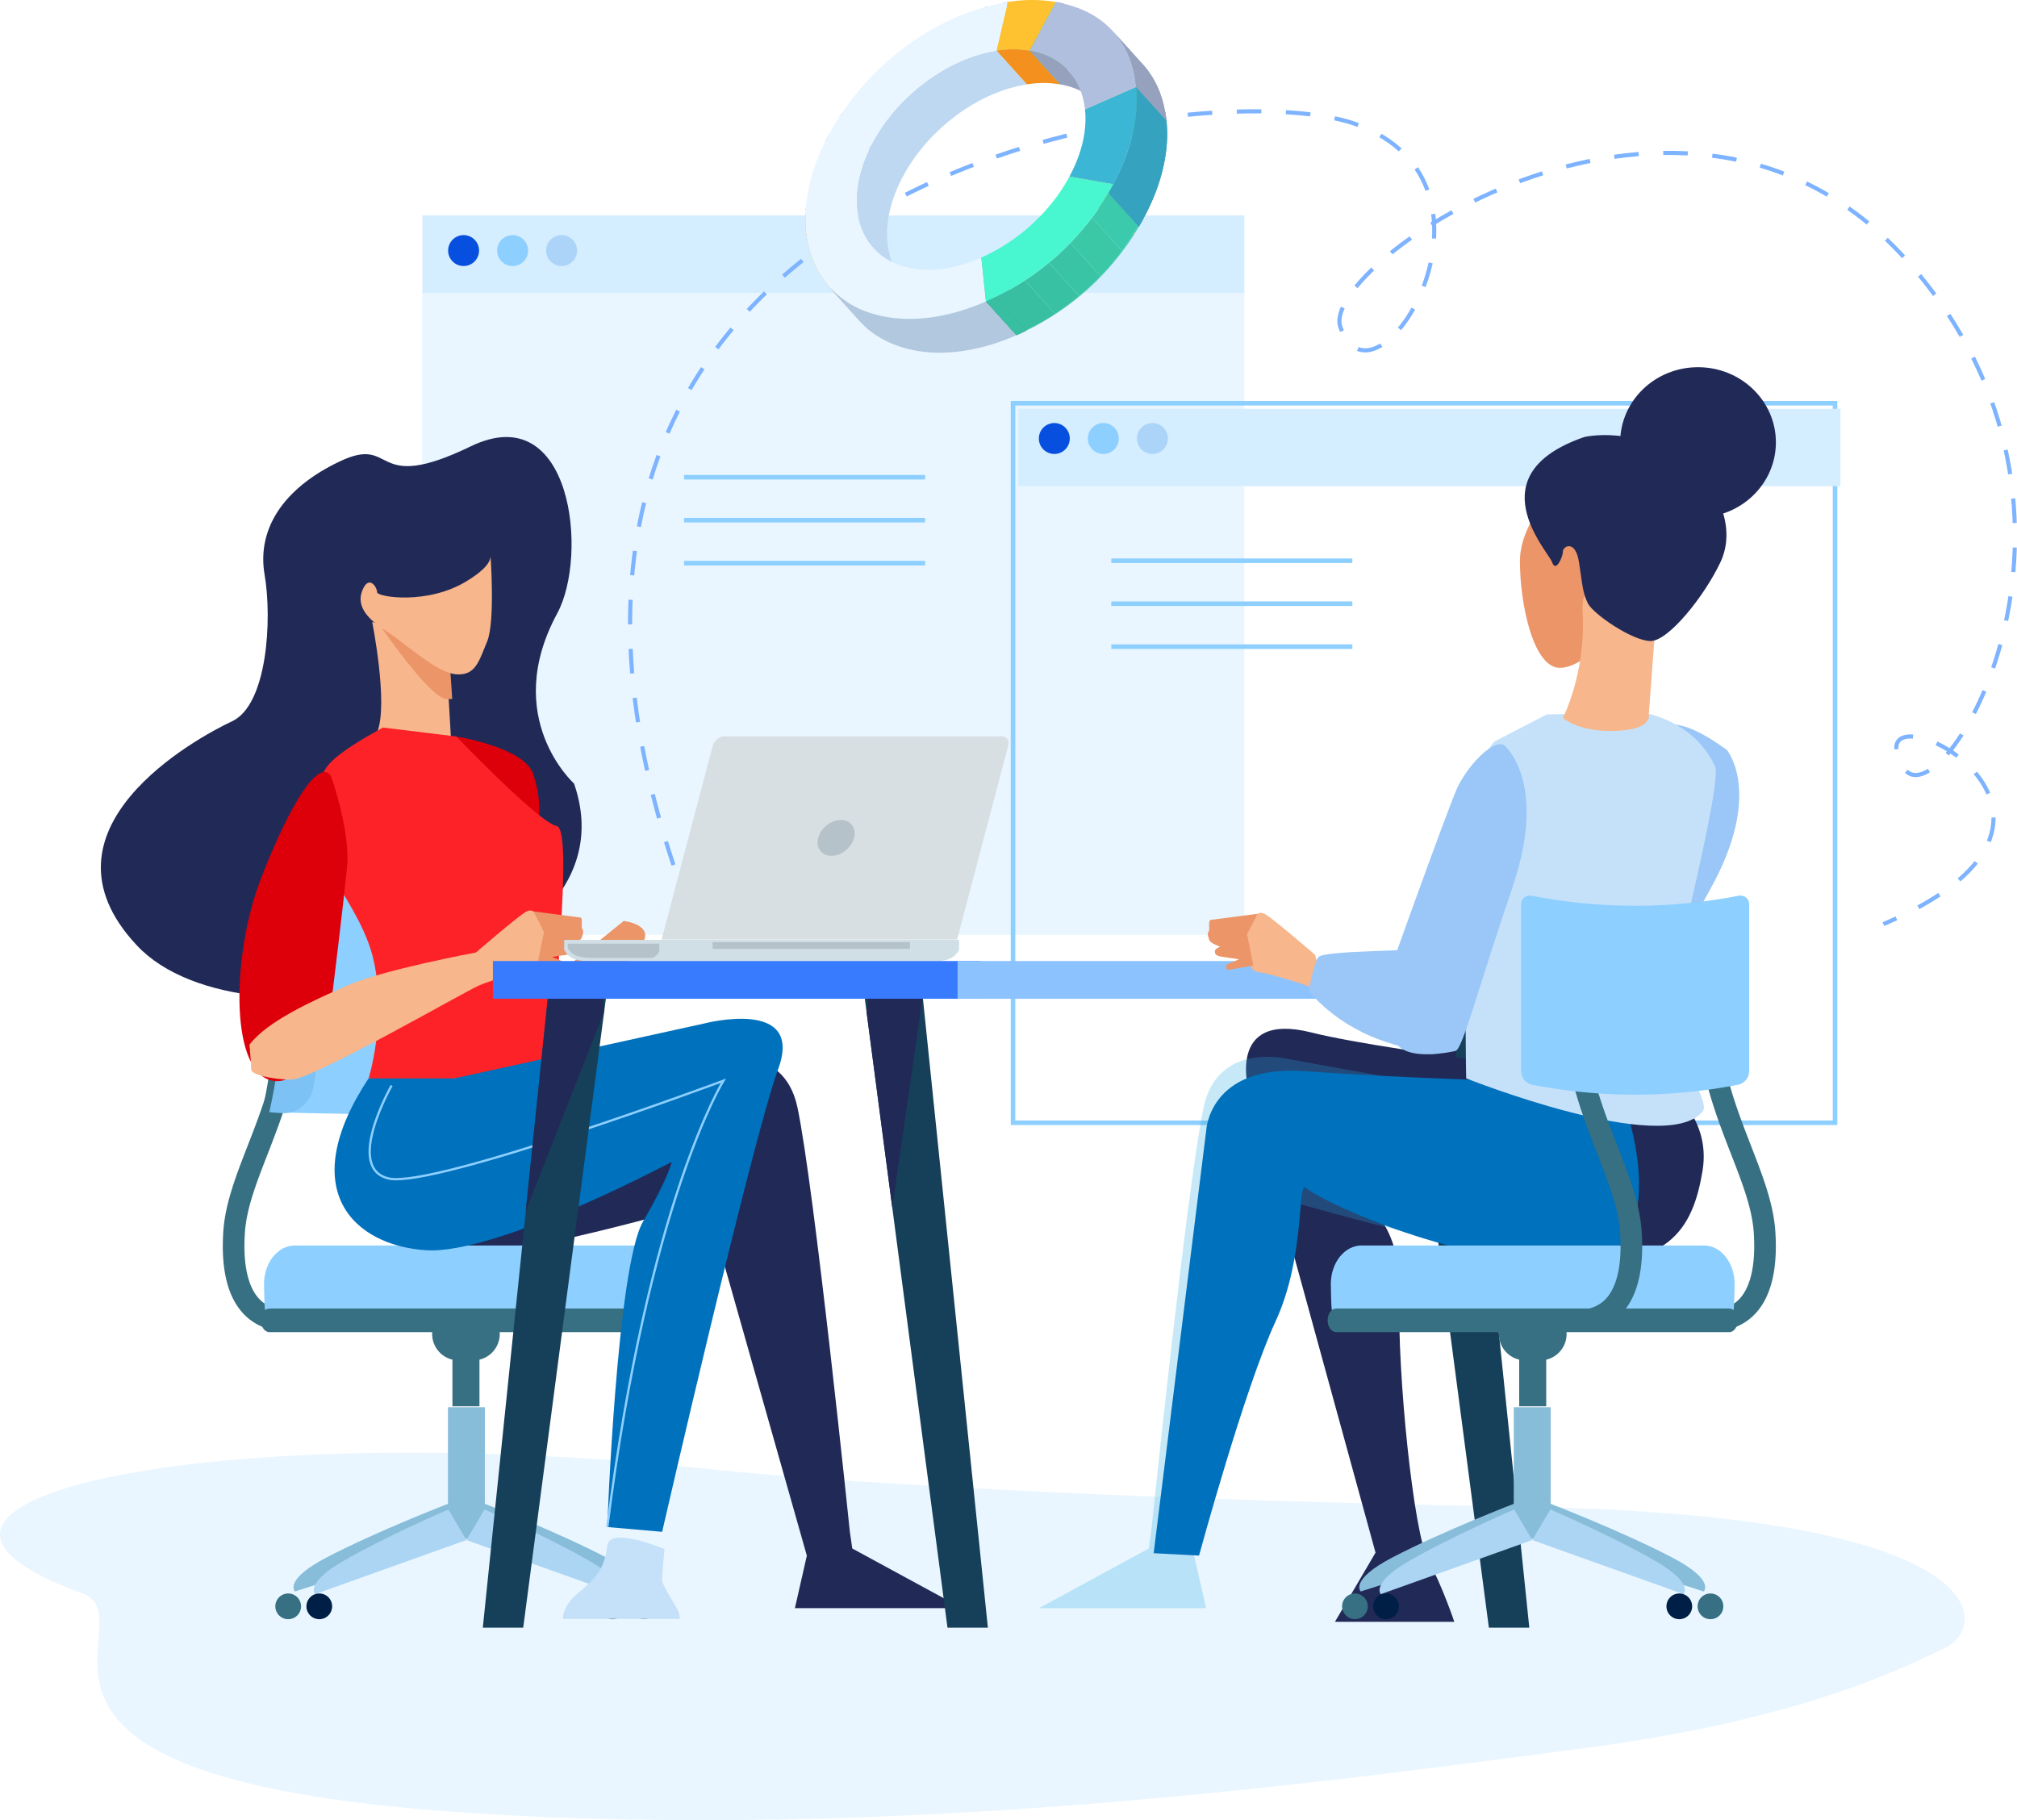 <svg id="Layer_1" data-name="Layer 1" xmlns="http://www.w3.org/2000/svg" xmlns:xlink="http://www.w3.org/1999/xlink" viewBox="0 0 1043.74 942"><defs><clipPath id="clip-path" transform="translate(-171.66 -69)"><path d="M623.2,144.83c-.51.73-1,1.47-1.48,2.21L606,129.58c.48-.74,1-1.47,1.48-2.21C612.18,132.6,618.47,139.59,623.2,144.83Z" fill="none"/></clipPath><clipPath id="clip-path-2" transform="translate(-171.66 -69)"><path d="M600.45,138.87l15.75,17.47c-.58,1.09-1.15,2.19-1.7,3.29l-15.75-17.45C599.3,141.07,599.86,140,600.45,138.87Z" fill="none"/></clipPath><clipPath id="clip-path-3" transform="translate(-171.66 -69)"><path d="M595.75,148.71l15.75,17.47a1,1,0,0,0-.09.22l-15.76-17.46A2.29,2.29,0,0,1,595.75,148.71Z" fill="none"/></clipPath><clipPath id="clip-path-4" transform="translate(-171.66 -69)"><path d="M698.58,89.75c-.48.12-1,.26-1.44.4L681.39,72.68l1.44-.39Z" fill="none"/></clipPath><clipPath id="clip-path-5" transform="translate(-171.66 -69)"><path d="M708.94,87.55c-.77.11-1.54.25-2.3.38L690.89,70.47c.76-.13,1.52-.27,2.29-.38Z" fill="none"/></clipPath><clipPath id="clip-path-6" transform="translate(-171.66 -69)"><path d="M604.44,193.76c0,.45-.08.92-.11,1.37l-15.75-17.45c0-.46.07-.92.12-1.38Z" fill="none"/></clipPath><clipPath id="clip-path-7" transform="translate(-171.66 -69)"><path d="M588.49,179.17c4.72,5.24,11,12.22,15.75,17.45l-3.79-4.14q-6-6.53-12-13.06A2.18,2.18,0,0,0,588.49,179.17Z" fill="none"/></clipPath><clipPath id="clip-path-8" transform="translate(-171.66 -69)"><path d="M722,70.87l15.75,17.46c-1.27-.3-2.57-.57-3.89-.8L718.09,70.07C719.41,70.29,720.71,70.57,722,70.87Z" fill="none"/></clipPath><clipPath id="clip-path-9" transform="translate(-171.66 -69)"><path d="M704.52,95.19l15.75,17.47a52.65,52.65,0,0,0-17.22,0L687.31,95.21A52.86,52.86,0,0,1,704.52,95.19Z" fill="none"/></clipPath><clipPath id="clip-path-10" transform="translate(-171.66 -69)"><path d="M724.68,105.78l15.75,17.47c-4.83-5.36-11.61-9.11-20.15-10.59L704.53,95.19C713.07,96.69,719.84,100.43,724.68,105.78Z" fill="none"/></clipPath><clipPath id="clip-path-11" transform="translate(-171.66 -69)"><path d="M604.24,196.62c-.67,15.31,3.68,28.73,12.46,38.47l-15.76-17.46c-8.72-9.69-13.07-23-12.46-38.21l5.82,6.35c.61.67,1.43,1.58,2.05,2.25l1,1.13c1.35,1.47,2.7,2.94,4,4.41l1,1.05C603,195.22,604,195.86,604.24,196.62Z" fill="none"/></clipPath><clipPath id="clip-path-12" transform="translate(-171.66 -69)"><path d="M774.63,127.08c.27,1.45.48,2.93.64,4.43l-15.75-17.46c-.16-1.5-.37-3-.63-4.43C763.61,114.85,771.52,120.75,774.63,127.08Z" fill="none"/></clipPath><clipPath id="clip-path-14" transform="translate(-171.66 -69)"><path d="M747.59,85.21l15.75,17.45c5.78,6.41,9.59,14.6,11.29,24.42.26,1.44.47,2.92.63,4.42L759.5,114c-.15-1.51-.37-3-.61-4.42C757.18,99.8,753.37,91.61,747.59,85.21Z" fill="#96a2bd"/></clipPath><clipPath id="clip-path-15" transform="translate(-171.66 -69)"><path d="M747.75,164.37l15.74,17.47c-.79,1.48-1.62,2.92-2.47,4.37l-15.74-17.46C746.12,167.31,747,165.86,747.75,164.37Z" fill="none"/></clipPath><clipPath id="clip-path-16" transform="translate(-171.66 -69)"><path d="M747.74,164.39l15.75,17.46q-1.18,2.21-2.47,4.36l-15.74-17.46Q746.56,166.59,747.74,164.39Z" fill="none"/></clipPath><clipPath id="clip-path-17" transform="translate(-171.66 -69)"><path d="M763.5,181.84c-.83,1.55-1.7,3.07-2.58,4.56l-15.76-17.46c.89-1.49,1.77-3,2.6-4.57,9.66-17.89,13.36-35.35,11.76-50.32l15.75,17.46C776.86,146.49,773.17,163.94,763.5,181.84Z" fill="none"/></clipPath><clipPath id="clip-path-18" transform="translate(-171.66 -69)"><path d="M763.5,181.84c-.83,1.55-1.7,3.07-2.58,4.56l-15.76-17.46c.89-1.49,1.77-3,2.6-4.57,9.66-17.89,13.36-35.35,11.76-50.32l15.75,17.46C776.86,146.49,773.17,163.94,763.5,181.84Z" fill="#35a3bf"/></clipPath><clipPath id="clip-path-19" transform="translate(-171.66 -69)"><path d="M755.12,194.68c.18-.27.39-.65.56-.94,0,0,2.46-4,2.66-4.27a39,39,0,0,0,2.22-3.47l.36.4c-.64,1.1-1.33,2.18-2,3.25l-.33.53c-1,1.62-2.09,3.23-3.19,4.81a137.22,137.22,0,0,1-52.8,45.16c-1.63.79-3.27,1.56-5,2.29.57-.25,2.08-.92,3.63-1.73,1.81-.92,9.43-5,9.46-5,2.41-1.34,5.5-3.37,7.82-4.86a165.92,165.92,0,0,0,14.27-11,125,125,0,0,0,12.23-12.24A133.74,133.74,0,0,0,755.12,194.68Z" fill="none"/></clipPath><clipPath id="clip-path-20" transform="translate(-171.66 -69)"><path d="M743.16,172.19l15.75,17.46-.33.53-15.75-17.46Z" fill="none"/></clipPath><clipPath id="clip-path-22" transform="translate(-171.66 -69)"><path d="M755.12,194.68a133.74,133.74,0,0,1-10.07,12.93,125,125,0,0,1-12.23,12.24,165.92,165.92,0,0,1-14.27,11c-2.32,1.49-5.41,3.52-7.82,4.86,0,0-7.65,4.1-9.46,5-1.55.81-3.06,1.48-3.63,1.73L681.88,225c1.69-.74,3.33-1.5,5-2.29a137.15,137.15,0,0,0,52.8-45.16c1.09-1.58,2.16-3.18,3.19-4.81l.33-.53c.68-1.07,1.36-2.15,2-3.25L760.56,186a39,39,0,0,1-2.22,3.47c-.19.26-2.63,4.24-2.66,4.27C755.51,194,755.3,194.41,755.12,194.68Z" fill="none"/></clipPath><clipPath id="clip-path-23" transform="translate(-171.66 -69)"><path d="M702.59,240.15c-1.63.81-3.29,1.56-5,2.29L681.88,225c1.66-.73,3.33-1.48,5-2.29Z" fill="none"/></clipPath><clipPath id="clip-path-24" transform="translate(-171.66 -69)"><path d="M698.22,242.19l-.58.25L681.88,225c1.66-.73,3.33-1.48,5-2.29l15.75,17.46C701.56,240.65,700.23,241.29,698.22,242.19Z" fill="#38bfa1"/></clipPath></defs><rect x="218.55" y="150.2" width="425.36" height="333.59" fill="#e9f6ff"/><rect x="218.55" y="111.5" width="425.36" height="40.04" fill="#d4edff"/><path d="M419.56,198.67a8,8,0,1,1-8-8A8,8,0,0,1,419.56,198.67Z" transform="translate(-171.66 -69)" fill="#074fdf"/><path d="M444.92,198.67a8,8,0,1,1-8-8A8,8,0,0,1,444.92,198.67Z" transform="translate(-171.66 -69)" fill="#8dcfff"/><path d="M470.28,198.67a8,8,0,1,1-8-8A8,8,0,0,1,470.28,198.67Z" transform="translate(-171.66 -69)" fill="#acd4f8"/><rect x="524.22" y="208.68" width="425.36" height="372.37" fill="none" stroke="#8dcfff" stroke-miterlimit="10" stroke-width="2.36"/><rect x="527.01" y="211.55" width="425.36" height="40.04" fill="#d4edff"/><path d="M725.24,295.93a8,8,0,1,1-8-8A8,8,0,0,1,725.24,295.93Z" transform="translate(-171.66 -69)" fill="#074fdf"/><path d="M750.6,295.93a8,8,0,1,1-8-8A8,8,0,0,1,750.6,295.93Z" transform="translate(-171.66 -69)" fill="#8dcfff"/><path d="M776,295.93a8,8,0,1,1-8-8A8,8,0,0,1,776,295.93Z" transform="translate(-171.66 -69)" fill="#acd4f8"/><path d="M520.15,516.66C400.66,158.19,793.38,104.6,873.06,133.18c87.22,31.27,10.17,156-7.8,105.07-11.46-32.52,179.37-164.38,294.45-33s15.49,292.5-3.2,260.8c-28.41-48.16,125.91,22.85-10.25,81.21" transform="translate(-171.66 -69)" fill="none" stroke="#7eb3ff" stroke-miterlimit="10" stroke-width="2.13" stroke-dasharray="12.71"/><path d="M958.63,848.77c-71.31-1.17-292.27-6.14-426.38-20.12C283.59,802.73,80.53,844.9,214,893.47c37.29,13.58-70.17,94.56,193,113.2,231.06,16.35,466.56-17.8,580.54-32.44s166.57-40.82,191-52.62C1200,911.24,1207.89,852.86,958.63,848.77Z" transform="translate(-171.66 -69)" fill="#e9f6ff"/><path d="M423.71,638.18l116.1-21s37.05-9.88,44.46,24.7c8.64,40.3,27.17,219.84,27.17,219.84l1.24,8.64,56.81,30.88H583l6.18-27.17L537.34,691.29s-88.93,25.93-118.57,25.93-51.87-11.11-51.87-16.05S402.72,635.71,423.71,638.18Z" transform="translate(-171.66 -69)" fill="#212957"/><path d="M468.7,474.48s-37.92-34.05-8.67-88.09c16.21-30,7.71-111.8-44.78-86.4s-38.27-6.27-67.9,7.85-42.76,35.38-38.77,58.57,1.4,67.36-16.82,75.86-105.54,56-49.27,116S503.37,574.24,468.7,474.48Z" transform="translate(-171.66 -69)" fill="#212957"/><path d="M319.12,757.91a29.25,29.25,0,0,1-19.37-7c-9.73-8.46-13.94-23.51-12.52-44.72.95-14.32,6.59-28.82,12.55-44.17,10.05-25.83,21.43-55.1,15.48-93.8l11.06-1.7c6.4,41.67-6.08,73.76-16.1,99.55-5.89,15.16-11,28.25-11.83,40.85-1.14,17.21,1.82,29.47,8.61,35.46a18.47,18.47,0,0,0,14.78,4.15l2.25,11A26.62,26.62,0,0,1,319.12,757.91Z" transform="translate(-171.66 -69)" fill="#367082"/><path d="M404.89,846.68l10.9,16.61-91.51,29.32s-6.12-5.85,16.34-17.59C366.76,861.34,404.89,846.68,404.89,846.68Z" transform="translate(-171.66 -69)" fill="#88bdda"/><path d="M421.15,846.68l-10.9,16.61,91.51,29.32s6.11-5.85-16.34-17.59C459.27,861.34,421.15,846.68,421.15,846.68Z" transform="translate(-171.66 -69)" fill="#88bdda"/><rect x="231.8" y="728.25" width="19.12" height="68.08" fill="#88bdda"/><path d="M403.67,850.18,413,866l-78.33,28s-5.23-5.57,14-16.78C371,864.17,403.67,850.18,403.67,850.18Z" transform="translate(-171.66 -69)" fill="#acd5f4"/><path d="M422.36,850.18,413.05,866l78.33,28s5.23-5.57-14-16.78C455,864.17,422.36,850.18,422.36,850.18Z" transform="translate(-171.66 -69)" fill="#acd5f4"/><path d="M343.53,900.31a6.65,6.65,0,1,1-6.64-6.66A6.64,6.64,0,0,1,343.53,900.31Z" transform="translate(-171.66 -69)" fill="#001f46"/><path d="M495.32,900.31a6.65,6.65,0,1,1-6.66-6.66A6.65,6.65,0,0,1,495.32,900.31Z" transform="translate(-171.66 -69)" fill="#001f46"/><path d="M327.44,900.31a6.65,6.65,0,1,1-6.64-6.66A6.63,6.63,0,0,1,327.44,900.31Z" transform="translate(-171.66 -69)" fill="#367082"/><path d="M511.4,900.31a6.64,6.64,0,1,1-6.65-6.66A6.64,6.64,0,0,1,511.4,900.31Z" transform="translate(-171.66 -69)" fill="#367082"/><rect x="234.12" y="703.3" width="13.99" height="24.48" fill="#367082"/><path d="M430.26,759.37A13.64,13.64,0,0,1,416.62,773h-7.69a13.64,13.64,0,0,1-13.64-13.63h0a13.64,13.64,0,0,1,13.64-13.65h7.69a13.64,13.64,0,0,1,13.64,13.65Z" transform="translate(-171.66 -69)" fill="#367082"/><path d="M516.74,746.89c.32-1.6.51-11.67.51-13.4,0-11-7.11-19.94-15.89-19.94H324.18c-8.77,0-15.89,8.93-15.89,19.94,0,1.73.19,11.8.53,13.4Z" transform="translate(-171.66 -69)" fill="#8dcfff"/><path d="M306.65,752.29c0,3.37,2,6.11,4.41,6.11H514.49c2.44,0,4.41-2.74,4.41-6.11h0c0-3.37-2-6.1-4.41-6.1H311.06c-2.44,0-4.41,2.73-4.41,6.1Z" transform="translate(-171.66 -69)" fill="#367082"/><path d="M316.57,644.59c4.37.32,32.14.81,36.93.87,30.4.37,56.58-5.34,58-12.82a259.61,259.61,0,0,0,.79-94.16c-1.3-7.48-27.88-13.18-58.92-12.8-4.87.06-33.22.55-37.68.88A254.77,254.77,0,0,1,316.57,644.59Z" transform="translate(-171.66 -69)" fill="#8dcfff"/><path d="M312.39,526.55c-3.4,0-5.77,1.66-5.3,3.61A254.47,254.47,0,0,1,308,641c-.43,2,1.93,3.57,5.25,3.61h0c3.33,0,6.42-1.52,6.84-3.48A254.73,254.73,0,0,0,319.4,530c-.45-2-3.59-3.52-7-3.48Z" transform="translate(-171.66 -69)" fill="#367082"/><path d="M311,644.53a76,76,0,0,0,8,.53c6.62.08,13.45-5.76,14.76-13.12a255.06,255.06,0,0,0-.42-92.72C332,531.85,325,526,318.22,526.09a79.06,79.06,0,0,0-8.12.54A254.62,254.62,0,0,1,311,644.53Z" transform="translate(-171.66 -69)" fill="#7dc2f5"/><path d="M364.25,390.87s8.33,41.68,2.77,56.5,38,3.71,38,3.71-1.85-34.27-2.78-41.68S364.25,390.87,364.25,390.87Z" transform="translate(-171.66 -69)" fill="#f7b68b"/><path d="M404.2,411.15c-.85-6.8-34.86-17-34.86-17S394.07,430,402.5,430.71a15.63,15.63,0,0,0,3.16,0C405.16,422.58,404.59,414.27,404.2,411.15Z" transform="translate(-171.66 -69)" fill="#ec9568"/><path d="M425.45,355.9s2.55,34.85-1.7,45.05-5.95,17.85-16.15,17-26.35-16.15-35.71-22.1-16.15-12.75-12.75-21.25,7.65-1.7,7.65.85,26.36,6.8,46.76-5.95C418.64,366.32,426.3,361,425.45,355.9Z" transform="translate(-171.66 -69)" fill="#f7b68b"/><path d="M405.28,617.91l89.11-72.31s17,1.87,9,12.75-60.81,74.73-60.81,74.73S388.69,657.56,405.28,617.91Z" transform="translate(-171.66 -69)" fill="#ec9568"/><path d="M515.55,870.68s-1.24,12-1.24,15.75,8,14.2,8.65,17.29l.62,3.09H463.06s-1.24-6.18,8.65-14.21,13-13.58,14.2-23.77S515.55,870.68,515.55,870.68Z" transform="translate(-171.66 -69)" fill="#c5e1f9"/><path d="M407.77,450.15S443,455.7,447.6,469.6s2.78,22.23,2.78,28.71S405.92,475.16,407.77,450.15Z" transform="translate(-171.66 -69)" fill="#dd000b"/><path d="M369.8,445.51l38,4.64s42.61,44.46,51.88,46.31-3.22,103.29-.93,117c1.24,7.41-33.35,10.81-51.87,13.59s-44.46,0-44.46,0,9.26-29.64,2.78-60.21-35.2-53.73-28.72-75S324.41,470.52,369.8,445.51Z" transform="translate(-171.66 -69)" fill="#fd2227"/><path d="M342.93,470.52s10.19,28.72,8.34,47.24-7.41,63.92-7.41,63.92-11.11,52.8-32.42,46.31S292,561.3,306.81,523.32,336.45,461.26,342.93,470.52Z" transform="translate(-171.66 -69)" fill="#dd000b"/><path d="M300.76,609.61s.93,10.66.93,13,10.19,5.1,20.84,5.1,89.39-45.39,96.8-48.63,24.55-7.88,28.71-8.34,7.41-12,5.1-19.45c-1.53-4.91-3.07-9.2-5.4-10.61-1.2-.72-2.6-.68-4.33.42-5.09,3.24-25.47,20.84-25.47,20.84s-47.7,8.8-66.69,17.14S310,597.57,300.76,609.61Z" transform="translate(-171.66 -69)" fill="#f7b68b"/><path d="M472.13,543.85l-24.39-3.2,5.4,10.61-3.24,16.21,13.43,2.31s1.85-2.31-.47-3.24-5.55-2.32-5.55-2.32,6.48-.92,9.26-1.38,3.24-1.39,3.24-2.78-2.78-2.32-2.78-2.32,5.1-1.85,5.56-3.24,1.39-3.24.46-4.63S473.52,544.77,472.13,543.85Z" transform="translate(-171.66 -69)" fill="#ec9568"/><path d="M362.39,627.07h44.46L536.1,598.66s51.87-13.59,38.29,23.47-60.09,239.6-60.09,239.6l-28.41-2.47s4.94-134.62,18.53-158.09,14.82-30.88,14.82-30.88S429.08,718.46,392,716,324.1,685.11,362.39,627.07Z" transform="translate(-171.66 -69)" fill="#0071bc"/><path d="M582.84,462a19.35,19.35,0,0,0-19.35,19.35c0,10.7,19.35,40,19.35,40s19.36-29.3,19.36-40A19.35,19.35,0,0,0,582.84,462Zm0,26.15a5.73,5.73,0,1,1,5.73-5.72A5.72,5.72,0,0,1,582.84,488.12Z" transform="translate(-171.66 -69)" fill="#8dcfff"/><path d="M374.31,630.77s-24.7,43.23-1.23,48.17S546,628.3,546,628.3s-38.67,61.75-60.09,231" transform="translate(-171.66 -69)" fill="none" stroke="#8dcfff" stroke-miterlimit="10" stroke-width="1.18"/><path d="M463.63,560.51l-.08-.16.08-4.93H667.94v4.93a.28.28,0,0,1,0,.16l-.52.92c-2.63,4.28-7.34,5-12.74,5H476.89c-5.4,0-10.1-.76-12.73-5Z" transform="translate(-171.66 -69)" fill="#d0dee6"/><path d="M512.87,561.34a.21.21,0,0,1,0,.14l-.51.74a8.28,8.28,0,0,1-3,2.51H478.31c-5.19,0-9.72-.62-12.25-4.07l-.49-.76-.09-.12,0-2.43h47.34Z" transform="translate(-171.66 -69)" fill="#b6c2c9"/><rect x="368.79" y="487.56" width="102.08" height="3.49" fill="#b6c2c9"/><path d="M514,555.24l26.49-100.39a6.66,6.66,0,0,1,6.06-4.8H689.89c2.64,0,4.23,2.14,3.52,4.8L666.93,555.24Z" transform="translate(-171.66 -69)" fill="#d7dfe2"/><path d="M595.06,502.65c-1.35,5.12,1.71,9.27,6.83,9.27s10.38-4.15,11.73-9.27-1.7-9.3-6.83-9.3S596.41,497.51,595.06,502.65Z" transform="translate(-171.66 -69)" fill="#b6c2c9"/><polygon points="770.45 842.34 791.37 842.34 756.87 508.19 726.55 508.19 770.45 842.34" fill="#163f59"/><polygon points="728.57 523.59 741.87 624.79 757.64 515.73 756.87 508.19 730.36 508.19 728.57 523.59" fill="#212957"/><polygon points="490.3 842.34 511.2 842.34 476.7 508.19 446.38 508.19 490.3 842.34" fill="#163f59"/><polygon points="448.41 523.59 461.7 624.79 477.49 515.73 476.7 508.19 450.2 508.19 448.41 523.59" fill="#212957"/><polygon points="270.75 842.34 249.84 842.34 284.33 508.19 314.66 508.19 270.75 842.34" fill="#163f59"/><polygon points="312.63 523.59 272.05 626.72 283.56 515.73 284.33 508.19 310.84 508.19 312.63 523.59" fill="#212957"/><rect x="255.07" y="497.34" width="252.11" height="19.53" fill="#387bff"/><rect x="495.52" y="497.34" width="286.27" height="19.53" fill="#8cc3ff"/><path d="M1031.67,629.22s25.93,16.06,21,45.7-17.29,53.1-75.34,45.69S869.87,686,869.87,686s27.18,9.88,25.94,51.88,7.41,124.74,14.82,138.32,13.59,32.11,13.59,32.11H862.46l21-35.81L818,634.16s-12.35-42,32.11-30.88S1031.67,629.22,1031.67,629.22Z" transform="translate(-171.66 -69)" fill="#212957"/><path d="M955.09,638.18,839,617.19s-37-9.88-44.46,24.7c-8.64,40.3-27.18,219.84-27.18,219.84l-1.23,8.64-56.81,30.88h86.45l-6.17-27.17,51.87-182.79S930.39,717.22,960,717.22s51.87-11.11,51.87-16.05S976.09,635.71,955.09,638.18Z" transform="translate(-171.66 -69)" fill="#29abe2" opacity="0.26"/><path d="M850.79,580.28c-7.41-3.24-24.54-7.87-28.71-8.34s-7.41-12-5.1-19.45c1.53-4.9,3.07-9.2,5.4-10.6,1.2-.72,2.61-.68,4.33.41,5.09,3.24,25.47,20.84,25.47,20.84S858.2,583.52,850.79,580.28Z" transform="translate(-171.66 -69)" fill="#f7b68b"/><path d="M798,545.08l24.39-3.19-5.4,10.6,3.24,16.21L806.79,571s-1.85-2.32.47-3.24,5.55-2.32,5.55-2.32-6.48-.93-9.26-1.39-3.24-1.39-3.24-2.78,2.78-2.31,2.78-2.31-5.1-1.86-5.56-3.25-1.39-3.24-.46-4.63S796.6,546,798,545.08Z" transform="translate(-171.66 -69)" fill="#ec9568"/><path d="M1013.14,643.12s29.64,85.22-35.82,80.28-124.74-34.58-129.68-39.52,0,34.58-16,69.16-39.52,121-39.52,121l-23.47-1.24,27.17-218.6s1.33-34.32,50.64-30.88c53.11,3.71,102.51,4.94,102.51,4.94Z" transform="translate(-171.66 -69)" fill="#0071bc"/><path d="M1006.89,392.93s-13.07,20.6-27.32,21.68-21.39-32.52-21.39-55.29,25-44.45,27.33-50.95,27.32,15.17,27.32,34.69S1006.89,387.51,1006.89,392.93Z" transform="translate(-171.66 -69)" fill="#ec9568"/><path d="M1065.19,457s19.37,22.46-8.85,72.79-40.93,78.12-44.74,78.35S988,608.46,983,600s-9.3-15.86-7.54-20.24,43.85-116.37,48.1-126.73C1032.15,432,1059.32,453.08,1065.19,457Z" transform="translate(-171.66 -69)" fill="#9ac7f7"/><path d="M945.21,452.62l26.86-13.9,50-.93s25.94,3.71,37.06,27.79c3.82,8.29-20.88,104.28-23.78,120.73-3.7,21,22.73,51.72,17.29,58.05-20.12,23.41-122.27-17.29-122.27-17.29S926.69,467.44,945.21,452.62Z" transform="translate(-171.66 -69)" fill="#c5e1f9"/><path d="M949.84,454.47S973,473,954.48,527.64s-25.94,84.3-29.65,85.22-23.15,4.63-29.64-2.78-12-13.89-11.11-18.52,37-104.67,41.68-114.86S943.36,451.69,949.84,454.47Z" transform="translate(-171.66 -69)" fill="#9ac7f7"/><path d="M1028.58,388.7l-3.71,50s1.9,7-13.89,8.34c-21.31,1.85-30.57-6.49-30.57-6.49s12-23.15,10.19-54.65S1028.58,388.7,1028.58,388.7Z" transform="translate(-171.66 -69)" fill="#f7b68b"/><path d="M991.53,295.15s27.06-6.5,53.72,13.89c15.75,12,25,33.35,16.67,50.95s-26.86,40.75-36.12,40.75-29.64-13.89-32.42-19.45S990.6,372,988.75,360s-8.34-8.34-8.34-5.56-3.7,11.11-5.56,5.56S935,314.6,991.53,295.15Z" transform="translate(-171.66 -69)" fill="#212957"/><ellipse cx="878.68" cy="228.93" rx="40.29" ry="38.9" fill="#212957"/><path d="M909.4,559.45c-4.52,2-53.11,1.24-55.58,4.94s-4.94,17.29-4.94,17.29,13.58,18.53,42,27.18,27.17,9.88,40.76-17.29S920.51,554.51,909.4,559.45Z" transform="translate(-171.66 -69)" fill="#9ac7f7"/><path d="M1058.45,757.91a29.25,29.25,0,0,0,19.37-7c9.73-8.46,13.94-23.51,12.52-44.72-.95-14.32-6.59-28.82-12.55-44.17-10-25.83-21.43-55.1-15.48-93.8l-11.06-1.7c-6.4,41.67,6.08,73.76,16.1,99.55,5.89,15.16,11,28.25,11.83,40.85,1.14,17.21-1.82,29.47-8.61,35.46a18.47,18.47,0,0,1-14.78,4.15l-2.25,11A26.62,26.62,0,0,0,1058.45,757.91Z" transform="translate(-171.66 -69)" fill="#367082"/><path d="M972.68,846.68l-10.9,16.61,91.51,29.32s6.12-5.85-16.34-17.59C1010.81,861.34,972.68,846.68,972.68,846.68Z" transform="translate(-171.66 -69)" fill="#88bdda"/><path d="M956.42,846.68l10.9,16.61-91.51,29.32s-6.11-5.85,16.34-17.59C918.3,861.34,956.42,846.68,956.42,846.68Z" transform="translate(-171.66 -69)" fill="#88bdda"/><rect x="783.33" y="728.25" width="19.12" height="68.08" fill="#88bdda"/><path d="M973.9,850.18,964.58,866l78.33,28s5.23-5.57-14-16.78C1006.54,864.17,973.9,850.18,973.9,850.18Z" transform="translate(-171.66 -69)" fill="#acd5f4"/><path d="M955.21,850.18,964.52,866l-78.33,28s-5.23-5.57,14-16.78C922.56,864.17,955.21,850.18,955.21,850.18Z" transform="translate(-171.66 -69)" fill="#acd5f4"/><path d="M1034,900.31a6.65,6.65,0,1,0,6.64-6.66A6.64,6.64,0,0,0,1034,900.31Z" transform="translate(-171.66 -69)" fill="#001f46"/><path d="M882.25,900.31a6.65,6.65,0,1,0,6.66-6.66A6.65,6.65,0,0,0,882.25,900.31Z" transform="translate(-171.66 -69)" fill="#001f46"/><path d="M1050.13,900.31a6.65,6.65,0,1,0,6.64-6.66A6.63,6.63,0,0,0,1050.13,900.31Z" transform="translate(-171.66 -69)" fill="#367082"/><path d="M866.17,900.31a6.64,6.64,0,1,0,6.65-6.66A6.64,6.64,0,0,0,866.17,900.31Z" transform="translate(-171.66 -69)" fill="#367082"/><rect x="786.14" y="703.3" width="13.99" height="24.48" fill="#367082"/><path d="M947.31,759.37A13.64,13.64,0,0,0,961,773h7.69a13.64,13.64,0,0,0,13.64-13.63h0a13.64,13.64,0,0,0-13.64-13.65H961a13.64,13.64,0,0,0-13.64,13.65Z" transform="translate(-171.66 -69)" fill="#367082"/><path d="M860.83,746.89c-.32-1.6-.51-11.67-.51-13.4,0-11,7.11-19.94,15.89-19.94h177.18c8.77,0,15.89,8.93,15.89,19.94,0,1.73-.19,11.8-.53,13.4Z" transform="translate(-171.66 -69)" fill="#8dcfff"/><path d="M1070.92,752.29c0,3.37-2,6.11-4.41,6.11H863.08c-2.44,0-4.41-2.74-4.41-6.11h0c0-3.37,2-6.1,4.41-6.1h203.43c2.44,0,4.41,2.73,4.41,6.1Z" transform="translate(-171.66 -69)" fill="#367082"/><path d="M989.29,757.91a29.25,29.25,0,0,0,19.37-7c9.73-8.46,13.94-23.51,12.52-44.72-.95-14.32-6.59-28.82-12.55-44.17-10.06-25.83-21.43-55.1-15.48-93.8l-11.06-1.7c-6.4,41.67,6.08,73.76,16.1,99.55,5.89,15.16,11,28.25,11.83,40.85,1.14,17.21-1.83,29.47-8.61,35.46a18.48,18.48,0,0,1-14.78,4.15l-2.25,11A26.62,26.62,0,0,0,989.29,757.91Z" transform="translate(-171.66 -69)" fill="#367082"/><path d="M964.49,630.36a278.71,278.71,0,0,0,106.61,0,7.27,7.27,0,0,0,5.69-6.74V537c0-3.07-2.56-5-5.69-4.4a279.11,279.11,0,0,1-106.61,0c-3.14-.61-5.69,1.33-5.69,4.4v86.66A7.24,7.24,0,0,0,964.49,630.36Z" transform="translate(-171.66 -69)" fill="#8dcfff"/><line x1="575.06" y1="290.19" x2="699.8" y2="290.19" fill="none" stroke="#8dcfff" stroke-miterlimit="10" stroke-width="2.36"/><line x1="575.06" y1="312.42" x2="699.8" y2="312.42" fill="none" stroke="#8dcfff" stroke-miterlimit="10" stroke-width="2.36"/><line x1="575.06" y1="334.65" x2="699.8" y2="334.65" fill="none" stroke="#8dcfff" stroke-miterlimit="10" stroke-width="2.36"/><line x1="353.98" y1="246.97" x2="478.72" y2="246.97" fill="none" stroke="#8dcfff" stroke-miterlimit="10" stroke-width="2.36"/><line x1="353.98" y1="269.2" x2="478.72" y2="269.2" fill="none" stroke="#8dcfff" stroke-miterlimit="10" stroke-width="2.36"/><line x1="353.98" y1="291.43" x2="478.72" y2="291.43" fill="none" stroke="#8dcfff" stroke-miterlimit="10" stroke-width="2.36"/><g style="isolation:isolate"><path d="M623.2,144.83c-.5.74-1,1.47-1.48,2.21C622.2,146.3,622.69,145.56,623.2,144.83Z" transform="translate(-171.66 -69)" fill="#ced6d9"/><path d="M697.14,90.15c.48-.14,1-.28,1.44-.4C698.1,89.87,697.63,90,697.14,90.15Z" transform="translate(-171.66 -69)" fill="#94999b"/><g style="isolation:isolate"><g clip-path="url(#clip-path)"><g style="isolation:isolate"><path d="M607.45,127.37l15.75,17.46c-.51.73-1,1.47-1.48,2.21L606,129.58c.48-.74,1-1.47,1.48-2.21" transform="translate(-171.66 -69)" fill="#a9b0b2"/></g></g></g><g style="isolation:isolate"><g clip-path="url(#clip-path-2)"><g style="isolation:isolate"><path d="M600.45,138.87l15.75,17.47c-.58,1.09-1.15,2.19-1.7,3.29l-15.75-17.45c.55-1.11,1.11-2.21,1.7-3.31" transform="translate(-171.66 -69)" fill="#a9b0b2"/></g></g></g><path d="M600.45,138.87c-.59,1.11-1.15,2.22-1.7,3.31C599.3,141.07,599.86,140,600.45,138.87Z" transform="translate(-171.66 -69)" fill="#94999b"/><g style="isolation:isolate"><g clip-path="url(#clip-path-3)"><g style="isolation:isolate"><path d="M595.75,148.71l15.75,17.47a1,1,0,0,0-.09.22l-15.76-17.46a2.29,2.29,0,0,1,.1-.23" transform="translate(-171.66 -69)" fill="#adb4b6"/></g></g></g><g style="isolation:isolate"><g clip-path="url(#clip-path-4)"><g style="isolation:isolate"><path d="M682.83,72.29l15.75,17.46c-.48.12-1,.26-1.44.4L681.39,72.68l1.44-.39" transform="translate(-171.66 -69)" fill="#979d9f"/></g></g></g><g style="isolation:isolate"><g clip-path="url(#clip-path-5)"><g style="isolation:isolate"><path d="M693.18,70.09l15.76,17.46c-.77.11-1.54.25-2.3.38L690.89,70.47c.76-.13,1.52-.27,2.29-.38" transform="translate(-171.66 -69)" fill="#393ca6"/></g></g></g><path d="M733.84,87.53c1.32.23,2.62.5,3.89.8C736.45,88,735.17,87.76,733.84,87.53Z" transform="translate(-171.66 -69)" fill="#9969f3"/><g style="isolation:isolate"><g clip-path="url(#clip-path-6)"><g style="isolation:isolate"><path d="M588.7,176.3l15.74,17.46c0,.45-.08.92-.11,1.37l-15.75-17.45c0-.46.07-.92.12-1.38" transform="translate(-171.66 -69)" fill="#c8a756"/></g></g></g><path d="M588.7,176.3c-.05.46-.08.92-.12,1.38Q588.61,177,588.7,176.3Z" transform="translate(-171.66 -69)" fill="#f3cc68"/><g style="isolation:isolate"><g clip-path="url(#clip-path-7)"><g style="isolation:isolate"><path d="M588.49,179.17l15.75,17.45a63.28,63.28,0,0,0,1.17,15.57l-15.75-17.46a63.24,63.24,0,0,1-1.17-15.56" transform="translate(-171.66 -69)" fill="#c8a756"/></g></g></g><polygon points="521.52 1.09 537.27 18.55 531.39 43.68 515.64 26.21 521.52 1.09" fill="#c5c7a0"/><g style="isolation:isolate"><g clip-path="url(#clip-path-8)"><g style="isolation:isolate"><path d="M722,70.87l15.75,17.46c-1.27-.3-2.57-.57-3.89-.8L718.09,70.07c1.32.22,2.62.5,3.89.8" transform="translate(-171.66 -69)" fill="#734fb8"/></g></g></g><g style="isolation:isolate"><g clip-path="url(#clip-path-9)"><g style="isolation:isolate"><path d="M704.52,95.19l15.75,17.47a52.65,52.65,0,0,0-17.22,0L687.31,95.21a52.86,52.86,0,0,1,17.21,0" transform="translate(-171.66 -69)" fill="#f4901e"/></g></g></g><path d="M690.89,70.47l2.3-.4a73.12,73.12,0,0,1,24.88,0L704.52,95.19a52.86,52.86,0,0,0-17.21,0l5.87-25.12C692.41,70.2,691.65,70.34,690.89,70.47Z" transform="translate(-171.66 -69)" fill="#fec12f"/><polygon points="546.4 1.06 562.16 18.52 548.61 43.66 532.86 26.2 546.4 1.06" fill="#3fb94a"/><g style="isolation:isolate"><g clip-path="url(#clip-path-10)"><path d="M724.68,105.78l15.75,17.47c-4.83-5.36-11.61-9.11-20.15-10.59L704.53,95.19c8.54,1.5,15.31,5.24,20.15,10.59" transform="translate(-171.66 -69)" fill="#96a2bd"/></g></g><path d="M649.91,144.24l.1-.12c.9-1.06,1.84-2.1,2.79-3.11.23-.24.45-.49.67-.73.52-.54,1-1.06,1.56-1.59.79-.78,1.59-1.56,2.39-2.32l1.46-1.34c.81-.74,1.64-1.46,2.47-2.16.49-.41,1-.82,1.45-1.22,1-.82,2-1.62,3.07-2.4.34-.26.69-.54,1-.8,1.39-1,2.81-2,4.24-2.94q1.67-1.1,3.36-2.1c.29-.18.59-.35.89-.52.93-.54,1.85-1.06,2.8-1.57l.87-.47q1.77-.93,3.57-1.77l.44-.21c1.08-.49,2.18-1,3.27-1.41l.71-.3c1.17-.47,2.36-.91,3.53-1.32l.73-.25c1.08-.36,2.15-.71,3.24-1l.51-.15c1.18-.33,2.37-.63,3.56-.89l.8-.17c1.21-.26,2.41-.5,3.61-.68L687.31,95.21c-1.2.19-2.4.43-3.61.68l-.82.17c-1.18.27-2.37.57-3.55.9l-.52.16c-1.08.31-2.15.65-3.23,1l-.73.24c-1.18.41-2.35.85-3.53,1.33l-.73.3c-1.07.44-2.14.9-3.21,1.4l-.5.23-.22.09c-1.11.53-2.22,1.09-3.32,1.66l-.9.49c-.93.5-1.86,1-2.78,1.56-.3.18-.6.34-.89.52-1.08.64-2.15,1.3-3.21,2l-.16.1c-1.43.94-2.83,1.92-4.23,2.94-.36.26-.71.54-1.06.81-1,.77-2.05,1.57-3.06,2.39-.18.14-.36.26-.52.41-.32.26-.61.54-.93.8-.84.71-1.65,1.42-2.47,2.16l-1.47,1.36c-.81.76-1.59,1.53-2.37,2.32-.29.29-.6.57-.9.88s-.45.47-.66.71-.46.47-.68.71c-.95,1-1.89,2.06-2.8,3.13l0,.06c-.9,1-1.76,2.13-2.62,3.22l-.57.74-.55.7c-.67.91-1.34,1.83-2,2.77a90.07,90.07,0,0,0-5.21,8.48q-1.11,2.07-2.06,4.1l-.05.08c-.54,1.16-1,2.32-1.51,3.47-.11.28-.21.55-.32.82-.47,1.17-.91,2.35-1.3,3.52l-.06.2c-.37,1.11-.71,2.22-1,3.32-.07.25-.14.51-.2.77-.3,1.13-.57,2.26-.8,3.37a4.21,4.21,0,0,1-.09.49c-.18,1-.35,2-.49,3,0,.23-.07.46-.09.69s0,.32-.07.47c-.05.46-.06.91-.11,1.36-.06.68-.12,1.36-.16,2s0,1.13,0,1.7,0,1.3,0,1.94.05,1.1.09,1.65.07,1.25.14,1.87.13,1.08.22,1.61.17,1.19.29,1.77c0,.19,0,.38.08.56.14.66.29,1.31.46,1.94,0,.07,0,.14.05.2.25.94.54,1.84.85,2.73l.26.68c.29.77.6,1.52.93,2.26.07.13.11.26.18.39a1.56,1.56,0,0,1,.06.15c.39.78.79,1.53,1.22,2.25a5.24,5.24,0,0,0,.3.51c.47.78,1,1.53,1.5,2.26a2.83,2.83,0,0,1,.2.28c.29.37.58.75.87,1.11s.62.73.93,1.08l15.75,17.46c-.64-.71-1.25-1.46-1.82-2.23l-.18-.23c-.53-.73-1-1.49-1.5-2.27-.11-.16-.2-.34-.3-.5-.45-.79-.88-1.58-1.27-2.4-.07-.15-.13-.29-.2-.43-.33-.72-.64-1.46-.92-2.21-.08-.24-.17-.47-.26-.7-.31-.89-.6-1.8-.85-2.73,0-.07,0-.14-.05-.21-.21-.81-.39-1.64-.55-2.48-.11-.58-.2-1.19-.29-1.79s-.16-1.06-.21-1.6-.11-1.25-.14-1.88-.08-1.09-.09-1.64,0-1.3,0-2,0-1.12,0-1.69.1-1.34.16-2,.1-1.24.18-1.86c0-.22.06-.45.09-.67.14-1,.3-2,.49-3,0-.16.06-.31.09-.47.23-1.12.49-2.25.79-3.39.08-.25.15-.51.22-.76.3-1.1.63-2.21,1-3.32,0-.07,0-.14.07-.2.39-1.17.83-2.35,1.31-3.52.1-.28.2-.54.31-.8.48-1.19,1-2.37,1.56-3.57.63-1.36,1.31-2.72,2.06-4.09a90.47,90.47,0,0,1,5.22-8.5c.81-1.16,1.66-2.31,2.53-3.44.19-.26.4-.52.61-.78Q648.61,145.79,649.91,144.24Z" transform="translate(-171.66 -69)" fill="#bfd8f1"/><g style="isolation:isolate"><g clip-path="url(#clip-path-11)"><g style="isolation:isolate"><path d="M588.49,179.17l15.75,17.45a63.28,63.28,0,0,0,1.17,15.57l-15.75-17.46a63.24,63.24,0,0,1-1.17-15.56" transform="translate(-171.66 -69)" fill="#c8a756"/><path d="M589.66,194.73l15.75,17.46a51.58,51.58,0,0,0,4.06,12.1l-15.76-17.45a51.79,51.79,0,0,1-4.05-12.11" transform="translate(-171.66 -69)" fill="#c5a555"/><path d="M593.71,206.84l15.76,17.45a46.09,46.09,0,0,0,5.89,9.25l-15.75-17.47a46.72,46.72,0,0,1-5.9-9.23" transform="translate(-171.66 -69)" fill="#c2a354"/><path d="M599.61,216.07l15.75,17.47c.43.52.88,1,1.34,1.54l-15.76-17.45c-.45-.51-.9-1-1.33-1.56" transform="translate(-171.66 -69)" fill="#bfa153"/></g></g></g><path d="M608.48,125.86c17.95-25.85,44.73-45.4,72.91-53.18l1.44-.39c.85-.23,1.69-.45,2.56-.66.6-.14,1.19-.28,1.79-.39,1.24-.28,2.47-.53,3.71-.77.76-.13,1.52-.27,2.29-.38l-5.87,25.12c-21.52,3.34-44.47,18.26-58.85,39a90.07,90.07,0,0,0-5.21,8.48c-16.79,31.13-7.59,60.33,20.52,65.23,11.18,2,23.67-.28,35.71-5.58l2.39,22.7c-17.42,7.66-35.48,10.84-51.65,8-1.79-.31-3.51-.72-5.2-1.18-.44-.1-.86-.22-1.29-.33-1.27-.37-2.5-.78-3.69-1.2l-1.92-.75q-.93-.36-1.83-.78c-18.92-8.64-28.78-27.09-27.8-49.6,0-.58,0-1,.09-1.49s.07-.92.12-1.38a88.88,88.88,0,0,1,5.69-24.23c.45-1.15.86-2.14,1.26-3.13.28-.64.43-1,.61-1.44.25-.6.55-1.2.81-1.79.39-.85.77-1.71,1.19-2.58.17-.31.33-.63.49-.95.55-1.09,1.11-2.2,1.7-3.31,1.31-2.41,2.43-4.34,3.59-6.25.16-.26.33-.54.49-.82.46-.74,1-1.48,1.44-2.22s1-1.47,1.48-2.21Z" transform="translate(-171.66 -69)" fill="#e9f6ff"/><polygon points="587.84 45.04 603.59 62.5 577.2 74.1 561.46 56.64 587.84 45.04" fill="#2dbc42"/><g style="isolation:isolate"><g clip-path="url(#clip-path-12)"><g style="isolation:isolate"><path d="M758.89,109.62l15.74,17.46a66.4,66.4,0,0,1,.53,19.46l-15.75-17.46a66.76,66.76,0,0,0-.52-19.46" transform="translate(-171.66 -69)" fill="#613dcd"/></g></g></g><g style="isolation:isolate"><g clip-path="url(#clip-path-12)"><g style="isolation:isolate"><path d="M758.89,109.62l15.74,17.46a66.4,66.4,0,0,1,.53,19.46l-15.75-17.46a66.76,66.76,0,0,0-.52-19.46" transform="translate(-171.66 -69)" fill="#c9c4bb"/></g></g></g><g style="isolation:isolate"><path d="M747.59,85.21l15.75,17.45c5.78,6.41,9.59,14.6,11.29,24.42.26,1.44.47,2.92.63,4.42L759.5,114c-.15-1.51-.37-3-.61-4.42C757.18,99.8,753.37,91.61,747.59,85.21Z" transform="translate(-171.66 -69)" fill="#96a2bd"/><g clip-path="url(#clip-path-14)"><g style="isolation:isolate"><path d="M747.59,85.21l15.75,17.45c.44.49.86,1,1.27,1.48L748.85,86.67c-.4-.49-.83-1-1.26-1.46" transform="translate(-171.66 -69)" fill="#1f70be"/><path d="M748.85,86.67l15.76,17.47a43.71,43.71,0,0,1,5.58,8.77L754.44,95.45a43.83,43.83,0,0,0-5.59-8.78" transform="translate(-171.66 -69)" fill="#96a2bd"/><path d="M754.44,95.45l15.75,17.46a52.06,52.06,0,0,1,4.09,12.31l-15.75-17.46a51.9,51.9,0,0,0-4.09-12.31" transform="translate(-171.66 -69)" fill="#96a2bd"/><path d="M758.53,107.76l15.75,17.46c.13.62.25,1.24.35,1.86.26,1.44.47,2.92.63,4.42L759.5,114c-.15-1.51-.37-3-.61-4.42-.12-.63-.23-1.24-.36-1.86" transform="translate(-171.66 -69)" fill="#96a2bd"/></g></g></g><polygon points="576.07 95.39 591.83 112.85 569.14 108.87 553.4 91.41 576.07 95.39" fill="#bb8f37"/><g style="isolation:isolate"><g clip-path="url(#clip-path-15)"><g style="isolation:isolate"><path d="M747.75,164.37l15.74,17.47c-.79,1.48-1.62,2.92-2.47,4.37l-15.74-17.46c.84-1.44,1.67-2.89,2.47-4.38" transform="translate(-171.66 -69)" fill="#3bcaab"/></g></g></g><g style="isolation:isolate"><g clip-path="url(#clip-path-16)"><g style="isolation:isolate"><path d="M747.74,164.39l15.75,17.46q-1.18,2.21-2.47,4.36l-15.74-17.46q1.28-2.16,2.46-4.36" transform="translate(-171.66 -69)" fill="#5d6572"/></g></g></g><g style="isolation:isolate"><g clip-path="url(#clip-path-17)"><g style="isolation:isolate"><path d="M758.89,109.62l15.74,17.46a66.4,66.4,0,0,1,.53,19.46l-15.75-17.46a66.76,66.76,0,0,0-.52-19.46" transform="translate(-171.66 -69)" fill="#c9c9c9"/><path d="M759.41,129.08l15.75,17.46A94.63,94.63,0,0,1,766.49,176l-15.76-17.47a94.46,94.46,0,0,0,8.68-29.4" transform="translate(-171.66 -69)" fill="#ccc"/><path d="M750.73,158.48,766.49,176c-.93,2-1.92,3.92-3,5.89-.83,1.55-1.7,3.07-2.58,4.56l-15.76-17.46c.89-1.49,1.77-3,2.6-4.57q1.59-2.94,3-5.89" transform="translate(-171.66 -69)" fill="#c9c9c9"/></g></g></g><path d="M763.5,181.84c-.83,1.55-1.7,3.07-2.58,4.56l-15.76-17.46c.89-1.49,1.77-3,2.6-4.57,9.66-17.89,13.36-35.35,11.76-50.32l15.75,17.46C776.86,146.49,773.17,163.94,763.5,181.84Z" transform="translate(-171.66 -69)" fill="#35a3bf"/><g clip-path="url(#clip-path-18)"><g style="isolation:isolate"><path d="M758.89,109.62l15.74,17.46a66.4,66.4,0,0,1,.53,19.46l-15.75-17.46a66.76,66.76,0,0,0-.52-19.46" transform="translate(-171.66 -69)" fill="#35a3bf"/><path d="M759.41,129.08l15.75,17.46A94.63,94.63,0,0,1,766.49,176l-15.76-17.47a94.46,94.46,0,0,0,8.68-29.4" transform="translate(-171.66 -69)" fill="#35a3bf"/><path d="M750.73,158.48,766.49,176c-.93,2-1.92,3.92-3,5.89-.83,1.55-1.7,3.07-2.58,4.56l-15.76-17.46c.89-1.49,1.77-3,2.6-4.57q1.59-2.94,3-5.89" transform="translate(-171.66 -69)" fill="#35a3bf"/></g></g><path d="M733.12,125.64,759.5,114c-.15-1.51-.37-3-.61-4.42,2.9,15.91-.51,35.07-11.13,54.75-.83,1.55-1.71,3.08-2.6,4.57l.12-.19q1.28-2.16,2.46-4.36l-22.68-4C731.72,148.05,734.22,136,733.12,125.64Z" transform="translate(-171.66 -69)" fill="#3bb6d5"/><path d="M718.07,70.06c1.35.23,2.63.52,3.91.81,20.57,4.83,33.35,18.24,36.91,38.75.24,1.44.46,2.91.61,4.42l-26.38,11.6c-1.66-15.7-11.66-27.5-28.59-30.45Z" transform="translate(-171.66 -69)" fill="#b0bfde"/><path d="M697.64,242.44c1.66-.73,3.32-1.48,5-2.29C701,240.94,699.32,241.71,697.64,242.44Z" transform="translate(-171.66 -69)" fill="#535c68"/><g style="isolation:isolate"><g clip-path="url(#clip-path-19)"><g style="isolation:isolate"><path d="M745.16,168.94l15.76,17.46c-.64,1.1-1.33,2.18-2,3.25l-.33.53c-1,1.62-2.09,3.23-3.19,4.81-1,1.38-1.93,2.72-2.94,4.07L736.7,181.6c1-1.34,2-2.7,2.94-4.07,1.09-1.58,2.16-3.18,3.19-4.81l.33-.53c.68-1.07,1.36-2.15,2-3.25" transform="translate(-171.66 -69)" fill="#3bcaab"/><path d="M736.7,181.6l15.75,17.46a134,134,0,0,1-11.17,13.08l-15.75-17.45A136.78,136.78,0,0,0,736.7,181.6" transform="translate(-171.66 -69)" fill="#3ac8a7"/><path d="M725.53,194.69l15.75,17.45a131.06,131.06,0,0,1-11.08,10.25l-15.75-17.46a132.49,132.49,0,0,0,11.08-10.24" transform="translate(-171.66 -69)" fill="#39c5a5"/><path d="M714.45,204.93l15.75,17.46a137.49,137.49,0,0,1-12.49,9.2L702,214.13a137.49,137.49,0,0,0,12.49-9.2" transform="translate(-171.66 -69)" fill="#38c2a3"/><path d="M702,214.13l15.75,17.46a138.88,138.88,0,0,1-15.12,8.56l-1.47.71-15.75-17.47,1.47-.7A138.16,138.16,0,0,0,702,214.13" transform="translate(-171.66 -69)" fill="#38bfa1"/><path d="M685.37,223.39l15.75,17.47c-1.15.54-2.31,1.07-3.48,1.58L681.88,225c1.18-.51,2.34-1,3.49-1.59" transform="translate(-171.66 -69)" fill="#36bc9f"/></g></g></g><polygon points="507.82 133.29 523.57 150.75 525.97 173.45 510.21 155.99 507.82 133.29" fill="#92a4b7"/><path d="M630.22,233c-1.79-.31-3.51-.72-5.2-1.18-.44-.1-.86-.22-1.29-.33-1.27-.37-2.5-.78-3.69-1.2l-1.92-.75q-.93-.36-1.83-.78h0l-.92-.44A46.48,46.48,0,0,1,601,217.64c.88,1,1.78,2,2.68,3-.34-.3-.67-.61-1-.92-.17-.18-.36-.35-.54-.53-.51-.5-1-1-1.48-1.54a1.74,1.74,0,0,1-.12-.14h0l15.74,17.46.16.17c.47.51,1,1,1.44,1.51l.65.62,1,1,.77.65c.34.29.68.59,1,.87s.55.43.83.64.7.54,1.06.8.59.41.89.61.71.5,1.09.74l.94.58,1.13.69,1,.54c.38.22.77.42,1.17.63l1,.51.85.42c.12.06.24.1.36.17l.34.16c.6.27,1.21.52,1.82.77s1.28.51,1.93.75c1.19.42,2.43.83,3.69,1.19.43.12.85.24,1.29.34,1.7.46,3.41.87,5.19,1.18,16.18,2.82,34.24-.36,51.67-8L681.87,225C664.45,232.65,646.39,235.83,630.22,233Z" transform="translate(-171.66 -69)" fill="#b1c8df"/><g style="isolation:isolate"><g clip-path="url(#clip-path-20)"><g style="isolation:isolate"><path d="M743.16,172.19l15.75,17.46-.33.53-15.75-17.46.33-.53" transform="translate(-171.66 -69)" fill="#c8a756"/></g></g></g><g style="isolation:isolate"><g clip-path="url(#clip-path-20)"><g style="isolation:isolate"><path d="M743.16,172.19l15.75,17.46-.33.53-15.75-17.46.33-.53" transform="translate(-171.66 -69)" fill="#bbc5c9"/></g></g></g><g style="isolation:isolate"><g clip-path="url(#clip-path-22)"><g style="isolation:isolate"><path d="M745.16,168.94l15.76,17.46c-.64,1.1-1.33,2.18-2,3.25l-.33.53c-1,1.62-2.09,3.23-3.19,4.81-1,1.38-1.93,2.72-2.94,4.07L736.7,181.6c1-1.34,2-2.7,2.94-4.07,1.09-1.58,2.16-3.18,3.19-4.81l.33-.53c.68-1.07,1.36-2.15,2-3.25" transform="translate(-171.66 -69)" fill="#3bcaab"/><path d="M736.7,181.6l15.75,17.46a134,134,0,0,1-11.17,13.08l-15.75-17.45A136.78,136.78,0,0,0,736.7,181.6" transform="translate(-171.66 -69)" fill="#3ac8a7"/><path d="M725.53,194.69l15.75,17.45a131.06,131.06,0,0,1-11.08,10.25l-15.75-17.46a132.49,132.49,0,0,0,11.08-10.24" transform="translate(-171.66 -69)" fill="#39c5a5"/><path d="M714.45,204.93l15.75,17.46a137.49,137.49,0,0,1-12.49,9.2L702,214.13a137.49,137.49,0,0,0,12.49-9.2" transform="translate(-171.66 -69)" fill="#38c2a3"/><path d="M702,214.13l15.75,17.46a138.88,138.88,0,0,1-15.12,8.56l-1.47.71-15.75-17.47,1.47-.7A138.16,138.16,0,0,0,702,214.13" transform="translate(-171.66 -69)" fill="#38bfa1"/><path d="M685.37,223.39l15.75,17.47c-1.15.54-2.31,1.07-3.48,1.58L681.88,225c1.18-.51,2.34-1,3.49-1.59" transform="translate(-171.66 -69)" fill="#36bc9f"/></g></g></g><g style="isolation:isolate"><g clip-path="url(#clip-path-23)"><g style="isolation:isolate"><path d="M686.84,222.69l15.75,17.46-1.49.72-15.74-17.46c.49-.23,1-.47,1.48-.72" transform="translate(-171.66 -69)" fill="#57606b"/><path d="M685.36,223.41l15.74,17.46c-1.16.54-2.31,1.07-3.46,1.57L681.88,225c1.17-.51,2.32-1,3.48-1.57" transform="translate(-171.66 -69)" fill="#545d69"/></g></g></g><path d="M698.22,242.19l-.58.25L681.88,225c1.66-.73,3.33-1.48,5-2.29l15.75,17.46C701.56,240.65,700.23,241.29,698.22,242.19Z" transform="translate(-171.66 -69)" fill="#38bfa1"/><g clip-path="url(#clip-path-24)"><g style="isolation:isolate"><path d="M686.84,222.69l15.75,17.46-1.49.72-15.74-17.46c.49-.23,1-.47,1.48-.72" transform="translate(-171.66 -69)" fill="#38bfa1"/><path d="M685.36,223.41l15.74,17.46c-1.16.54-2.31,1.07-3.46,1.57L681.88,225c1.17-.51,2.32-1,3.48-1.57" transform="translate(-171.66 -69)" fill="#38bfa1"/></g></g><path d="M679.48,202.29a98.54,98.54,0,0,0,40.36-33.39,92,92,0,0,0,5.21-8.47l22.7,3.94c-.8,1.49-1.63,2.94-2.47,4.38l-.12.19c-.64,1.1-1.32,2.18-2,3.25l-.33.53c-1,1.63-2.1,3.23-3.19,4.81a137.15,137.15,0,0,1-52.8,45.16c-1.63.79-3.27,1.55-5,2.29Z" transform="translate(-171.66 -69)" fill="#48f7d0"/></g></svg>